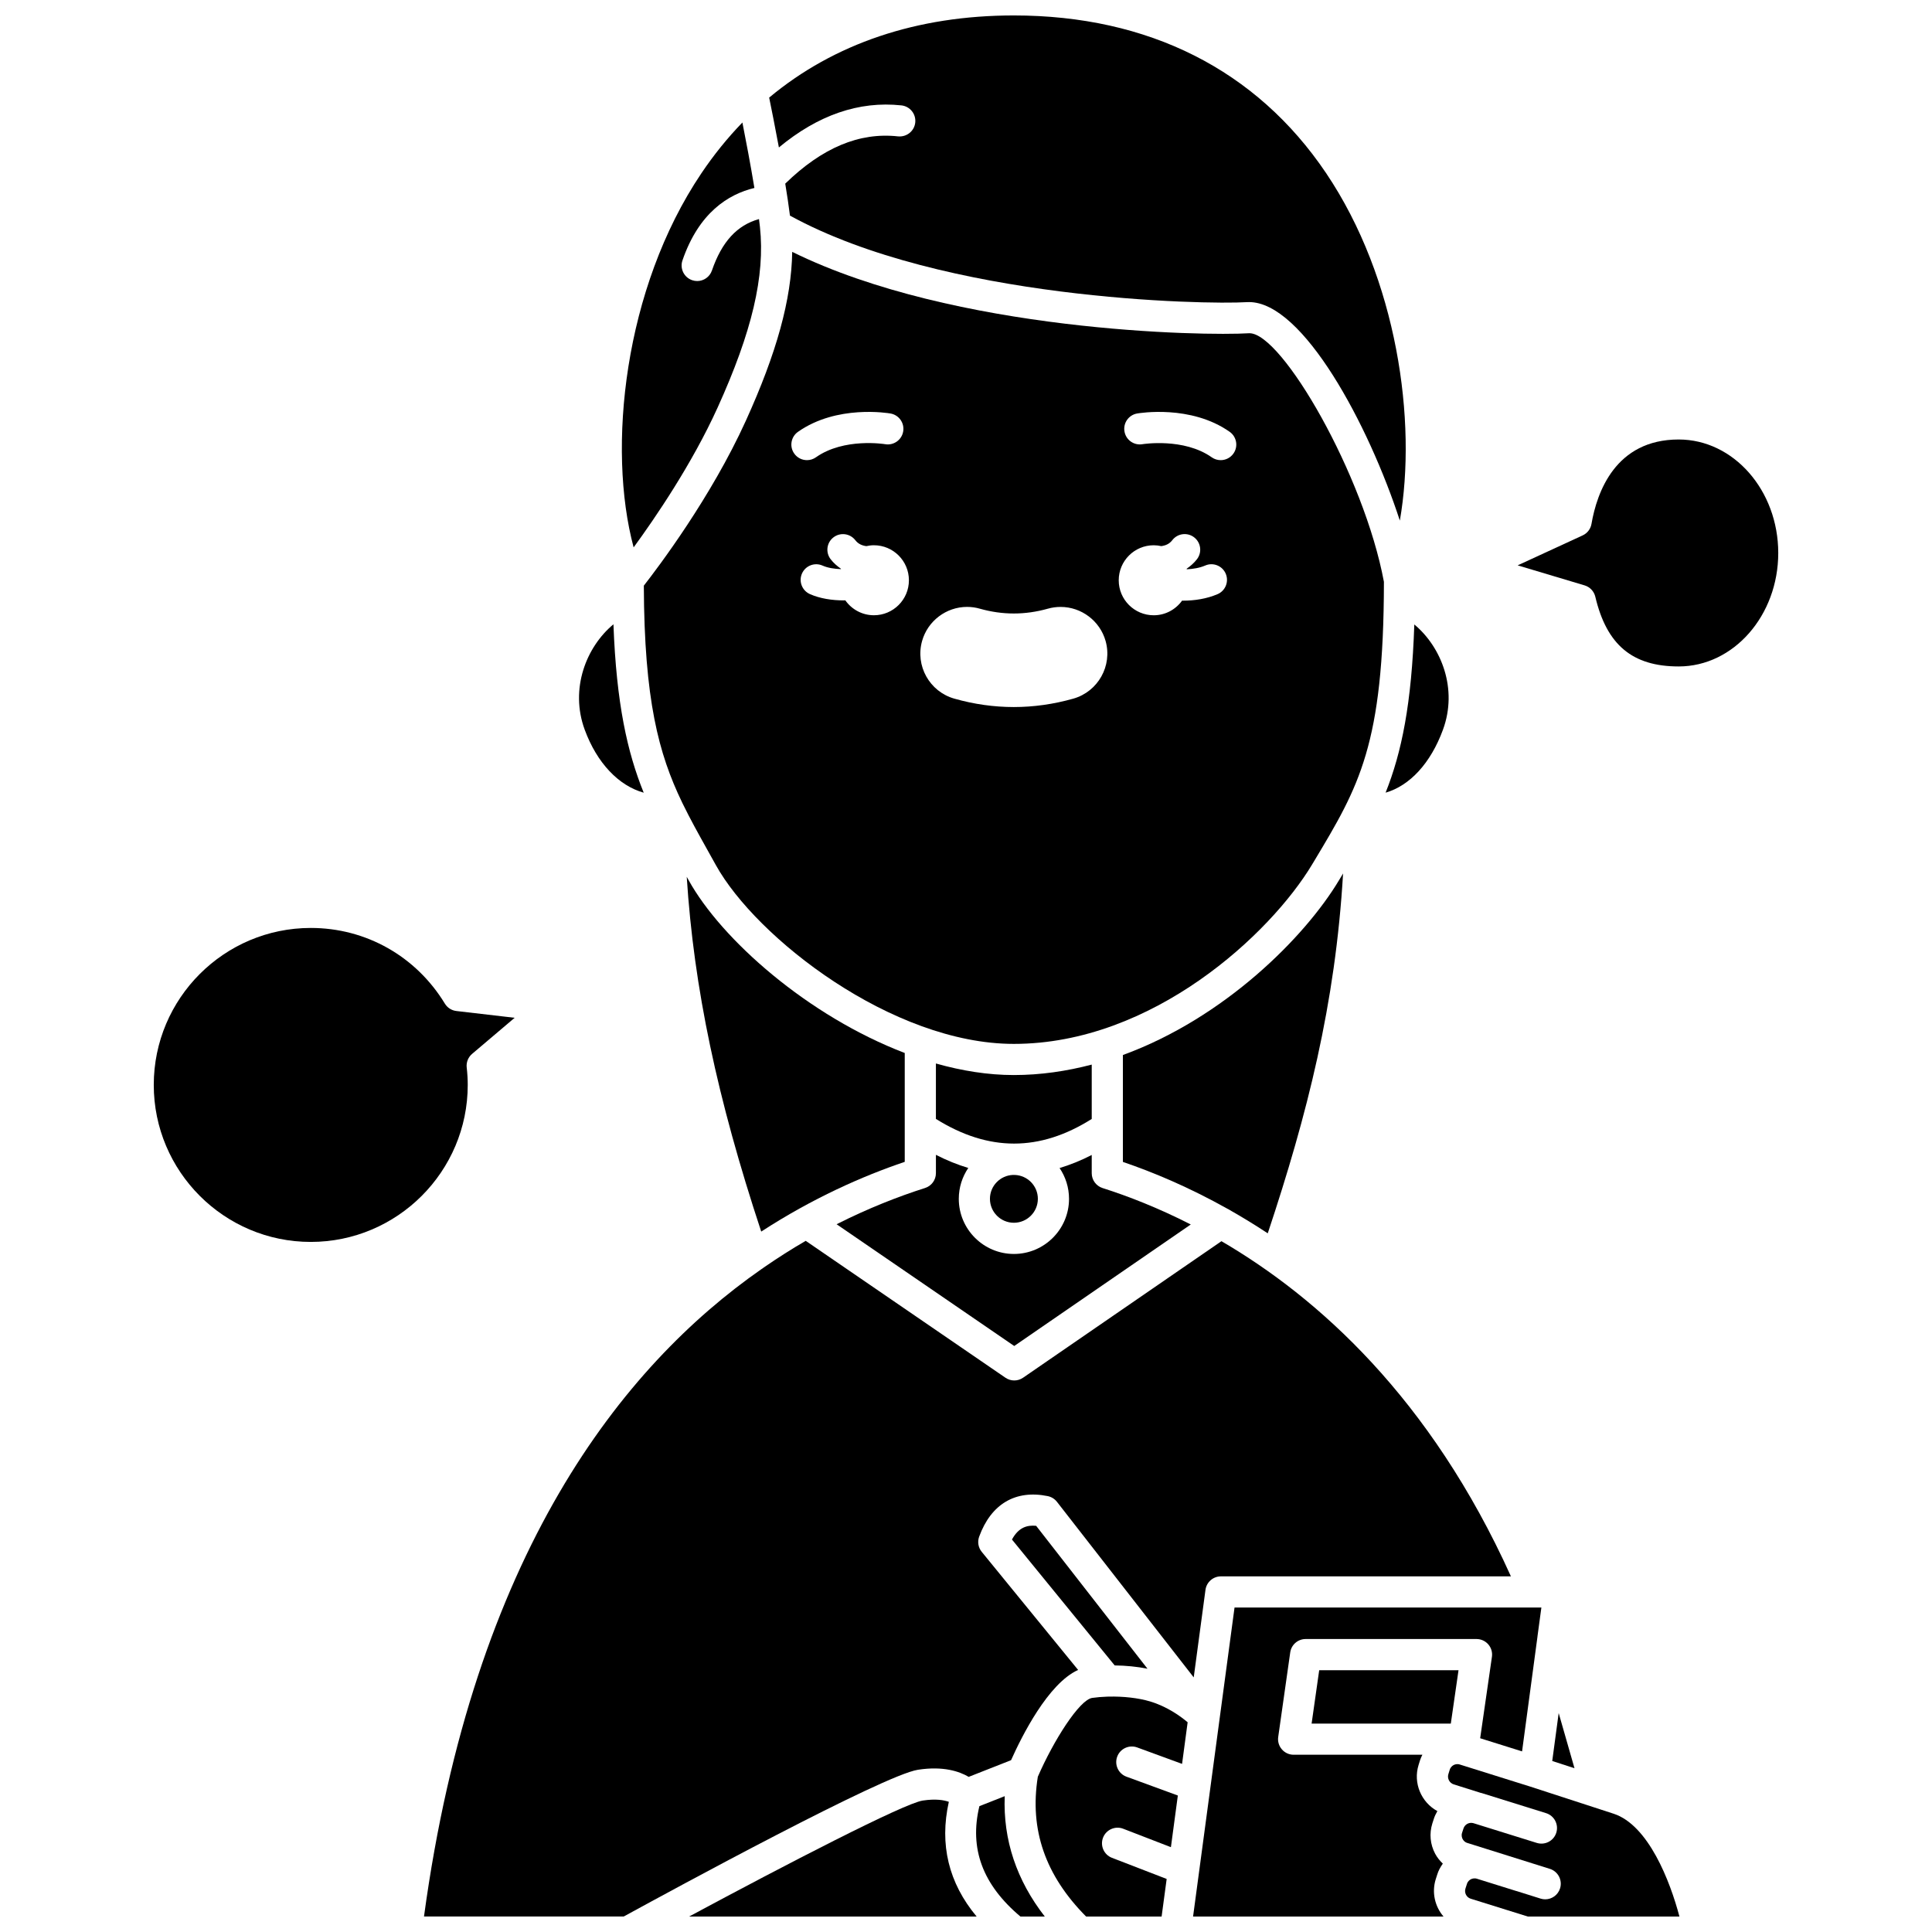 <?xml version="1.0" encoding="UTF-8"?>
<!-- Uploaded to: SVG Repo, www.svgrepo.com, Generator: SVG Repo Mixer Tools -->
<svg width="800px" height="800px" version="1.1" viewBox="144 144 512 512" xmlns="http://www.w3.org/2000/svg">
 <defs>
  <clipPath id="g">
   <path d="m347 148.09h170v133.91h-170z"/>
  </clipPath>
  <clipPath id="f">
   <path d="m326 620h77v31.902h-77z"/>
  </clipPath>
  <clipPath id="e">
   <path d="m418 593h41v58.902h-41z"/>
  </clipPath>
  <clipPath id="d">
   <path d="m402 620h19v31.902h-19z"/>
  </clipPath>
  <clipPath id="c">
   <path d="m460 570h93v81.902h-93z"/>
  </clipPath>
  <clipPath id="b">
   <path d="m527 611h63v40.902h-63z"/>
  </clipPath>
  <clipPath id="a">
   <path d="m256 472h289v179.9h-289z"/>
  </clipPath>
 </defs>
 <path d="m334.14 252.09c9.164-20.184 12.637-34.957 11.258-47.891-0.004-0.027-0.008-0.062-0.008-0.09-0.07-0.641-0.16-1.355-0.25-2.051-5.82 1.621-9.848 6.008-12.473 13.633-0.59 1.715-2.188 2.789-3.902 2.789-0.441 0-0.898-0.074-1.344-0.227-2.156-0.742-3.305-3.094-2.559-5.25 4.34-12.621 12.113-17.52 19.062-19.191-1-6.066-2.234-12.551-3.18-17.348-3.93 4.055-7.555 8.535-10.852 13.43-20.617 30.602-25.008 72.973-17.973 99.168 5.707-7.805 15.449-22.066 22.219-36.973z"/>
 <path d="m412.75 455.38c-0.086 0-0.176-0.012-0.266-0.012-3.402 0.113-6.141 2.898-6.141 6.328 0 3.5 2.844 6.348 6.348 6.348 3.5 0 6.352-2.844 6.352-6.348 0-3.418-2.723-6.195-6.113-6.324-0.059 0-0.117 0.008-0.18 0.008z"/>
 <g clip-path="url(#g)">
  <path d="m382.89 171.93c2.266 0.246 3.902 2.285 3.66 4.551-0.246 2.266-2.266 3.875-4.555 3.66-10.289-1.133-20.121 3.019-29.898 12.523 0.492 2.988 0.93 5.894 1.25 8.477 40.621 22.285 109.87 23.625 121.08 22.93 0.195-0.012 0.387-0.016 0.582-0.016 14.324 0 31.719 32.578 39.965 57.914 4.598-26.32-0.703-64.152-19.562-92.117-18.414-27.316-47.027-41.758-82.742-41.758-25.66 0-47.648 7.449-64.832 21.77 0.574 2.809 1.562 7.738 2.578 13.215 10.332-8.578 21.227-12.363 32.473-11.148z"/>
 </g>
 <path d="m526.4 337.38c3.977-10.812-0.41-21.906-7.594-27.891-0.699 21-3.348 33.914-7.609 44.574 6.383-1.84 11.93-7.762 15.203-16.684z"/>
 <path d="m459.57 468.5c-8.73-4.453-16.719-7.539-23.371-9.652-1.715-0.547-2.879-2.141-2.879-3.934v-4.836c-2.832 1.465-5.676 2.606-8.52 3.465 1.578 2.332 2.504 5.141 2.504 8.164 0 8.051-6.555 14.605-14.609 14.605-8.051 0-14.605-6.555-14.605-14.605 0-3.031 0.93-5.848 2.516-8.184-2.863-0.863-5.719-2.012-8.578-3.481v4.856c0 1.801-1.164 3.391-2.879 3.934-7.07 2.246-15.027 5.359-23.441 9.605l47.074 32.266z"/>
 <path d="m433.32 426.13c-6.633 1.738-13.535 2.769-20.648 2.769-6.848 0-13.797-1.125-20.648-3.062v14.684c13.957 8.719 27.508 8.723 41.297 0.012z"/>
 <path d="m326.47 377.22-0.477-0.855c1.875 29.43 8.086 58.777 19.738 94.016 13.637-8.852 26.773-14.668 38.035-18.48v-28.848c-25.641-9.805-48.578-30.062-57.297-45.832z"/>
 <path d="m469.96 464.71c3.269 1.855 6.617 3.894 10.008 6.133 10.484-31.484 17.938-60.82 19.961-95.367-0.195 0.32-0.379 0.637-0.574 0.961l-0.551 0.914c-8.953 14.922-30.23 36.383-57.223 46.238v28.332c7.965 2.703 17.488 6.684 27.758 12.441 0.215 0.102 0.422 0.203 0.621 0.348z"/>
 <g clip-path="url(#f)">
  <path d="m395.45 621.5c-1.309-0.465-3.488-0.852-6.922-0.332-5.039 0.773-36.422 17.027-61.902 30.73h76.188c-7.422-8.898-9.887-19.082-7.363-30.398z"/>
 </g>
 <g clip-path="url(#e)">
  <path d="m437.78 593.62c-0.141 0.008-0.277 0.012-0.422 0.012-1.332 0.047-2.656 0.152-3.906 0.332-3.391 0.477-10.246 11.293-14.418 20.891-2.246 14.035 1.992 26.168 12.797 37.051h20.008l1.34-9.965-14.5-5.602c-2.125-0.82-3.184-3.211-2.363-5.34 0.82-2.125 3.223-3.184 5.34-2.367l12.648 4.887 1.836-13.691-13.617-4.988c-2.144-0.785-3.242-3.16-2.457-5.297 0.785-2.141 3.164-3.231 5.293-2.457l11.902 4.359 1.477-11.027c-1.832-1.547-5.391-4.164-10-5.535-3.07-0.91-7.066-1.363-10.957-1.262z"/>
 </g>
 <g clip-path="url(#d)">
  <path d="m403.55 622.65c-2.719 11.273 0.891 20.863 10.867 29.25h6.461c-7.469-9.609-11.066-20.281-10.617-31.898z"/>
 </g>
 <g clip-path="url(#c)">
  <path d="m524.49 642 0.379-1.184c0.316-1.066 0.852-2.035 1.496-2.934-0.797-0.766-1.508-1.629-2.043-2.641-1.312-2.481-1.578-5.32-0.742-7.988l0.387-1.199c0.234-0.75 0.574-1.441 0.953-2.094-4.269-2.324-6.473-7.418-4.981-12.227l0.371-1.199c0.164-0.527 0.395-1.023 0.641-1.516l-34.125 0.008c-1.199 0-2.332-0.516-3.117-1.426-0.785-0.906-1.141-2.102-0.969-3.289l3.184-22.406c0.289-2.035 2.031-3.547 4.09-3.547h45.281c1.199 0 2.336 0.52 3.121 1.426 0.785 0.91 1.137 2.109 0.961 3.297l-3.117 21.574 11.105 3.481 4.074-30.344c0.004-0.066 0.012-0.133 0.02-0.195l1.023-7.582-81.316-0.004-10.988 81.891h66.367c-2.258-2.637-3.172-6.34-2.055-9.902z"/>
 </g>
 <path d="m555.36 610.68 5.898 1.922-4.191-14.625z"/>
 <path d="m314.59 354.07c-4.316-10.648-7.242-23.562-8.02-44.625-7.199 5.973-11.605 17.094-7.617 27.93 3.258 8.863 9.035 14.863 15.637 16.695z"/>
 <g clip-path="url(#b)">
  <path d="m571.61 624.65-22.078-7.184-18.695-5.859c-0.73-0.227-1.309 0-1.602 0.148-0.289 0.152-0.812 0.516-1.035 1.234l-0.371 1.195c-0.344 1.113 0.301 2.344 1.414 2.691l7.109 2.238c0.094 0.02 0.195 0.031 0.285 0.062l17.086 5.328c2.176 0.676 3.391 2.992 2.715 5.172-0.676 2.172-2.977 3.391-5.176 2.715l-16.746-5.219c-0.062-0.012-0.121-0.023-0.176-0.043-1.066-0.242-2.164 0.375-2.504 1.445l-0.387 1.188c-0.219 0.703 0.012 1.316 0.172 1.617 0.148 0.285 0.508 0.797 1.184 1.004l21.918 6.883c2.176 0.68 3.391 3 2.711 5.172-0.551 1.766-2.18 2.902-3.941 2.902-0.41 0-0.82-0.062-1.23-0.191l-6.348-1.996c-0.016-0.004-0.031 0-0.055-0.004l-10.449-3.262c-0.746-0.23-1.352 0-1.645 0.156-0.285 0.152-0.801 0.516-1.012 1.219l-0.395 1.23c-0.352 1.117 0.27 2.332 1.387 2.684l15.133 4.723h40.188c-2.469-9.355-8.211-24.242-17.457-27.25z"/>
 </g>
 <path d="m528.48 600.77 2.043-14.148h-36.922l-2.012 14.148z"/>
 <path d="m412.18 551.99 27.223 33.363c2.992 0.031 5.981 0.336 8.688 0.871l-29.5-37.867c-2.359-0.23-4.641 0.371-6.41 3.633z"/>
 <g clip-path="url(#a)">
  <path d="m400.71 614.89 11.234-4.426c2.863-6.406 9.836-20.336 17.77-23.91l-25.543-31.301c-0.926-1.129-1.18-2.66-0.68-4.031 3.176-8.688 9.656-12.477 18.184-10.734 0.957 0.199 1.816 0.73 2.426 1.508l36.25 46.531 3.113-23.191c0.273-2.051 2.023-3.582 4.094-3.582h76.852c-21.359-47.336-51.227-73.953-76.711-88.824l-52.57 36.18c-0.707 0.488-1.523 0.727-2.34 0.727-0.812 0-1.633-0.242-2.332-0.723l-52.93-36.277c-3.668 2.121-7.394 4.492-11.152 7.086-0.176 0.168-0.395 0.285-0.602 0.422-36.863 25.699-76.348 75.445-89.41 171.55h52.93c13.133-7.191 68.914-37.504 77.98-38.891 6.711-1.035 10.992 0.445 13.438 1.883z"/>
 </g>
 <path d="m267.68 426.89c-0.148-1.367 0.387-2.719 1.438-3.606l11.27-9.559-15.445-1.797c-1.27-0.148-2.391-0.867-3.051-1.957-7.641-12.559-20.918-20.055-35.531-20.055-22.949 0-41.613 18.66-41.613 41.602 0 22.941 18.664 41.605 41.605 41.605 22.941 0 41.602-18.664 41.602-41.605 0-1.457-0.086-2.973-0.273-4.629z"/>
 <path d="m588.87 260.47c-16.77 0-21.676 14.012-23.109 22.363-0.23 1.344-1.105 2.481-2.336 3.051l-17.23 7.941 17.738 5.305c1.418 0.426 2.496 1.57 2.84 3.008 3.016 12.777 9.832 18.477 22.102 18.477 14.543 0 26.379-13.492 26.379-30.07-0.004-16.582-11.836-30.074-26.383-30.074z"/>
 <path d="m475.13 232.31c-0.062 0-0.121 0-0.176 0.004-11.887 0.742-77.887-0.336-121.01-21.566-0.195 12.594-4.117 26.766-12.285 44.75-9.238 20.348-23.297 38.918-27.039 43.707 0.121 30.32 3.934 44.543 10.105 57.363 0.039 0.062 0.062 0.133 0.094 0.195 0.031 0.066 0.066 0.133 0.098 0.199 0.023 0.051 0.051 0.094 0.07 0.145 1.926 3.949 4.059 7.789 6.387 11.957l2.316 4.156c10.699 19.336 46.785 47.422 78.984 47.422 36.805 0 68.023-29.168 79.051-47.551l0.551-0.914c11.871-19.785 18.43-30.73 18.477-73.988-5.277-28.32-27-65.879-35.621-65.879zm-119.66 26.133c10.305-7.262 23.957-4.961 24.531-4.859 2.246 0.395 3.746 2.535 3.348 4.781-0.395 2.242-2.539 3.738-4.769 3.352-0.105-0.02-10.895-1.785-18.348 3.473-0.723 0.512-1.551 0.754-2.375 0.754-1.297 0-2.578-0.605-3.379-1.75-1.32-1.859-0.871-4.438 0.992-5.75zm20.129 48.605c-3.137 0-5.902-1.57-7.582-3.957-0.125 0-0.238 0.02-0.363 0.02-3.117 0-6.348-0.48-9.027-1.676-2.082-0.934-3.016-3.375-2.086-5.457 0.93-2.078 3.363-3.016 5.457-2.086 1.355 0.602 3.098 0.871 4.844 0.934 0.012-0.031 0.02-0.066 0.027-0.098-1.012-0.707-1.957-1.512-2.746-2.539-1.391-1.809-1.051-4.402 0.762-5.789 1.812-1.387 4.398-1.043 5.789 0.762 0.785 1.02 1.816 1.422 2.918 1.57 0.656-0.148 1.32-0.234 2.008-0.234 5.121 0 9.273 4.156 9.273 9.273 0.004 5.121-4.152 9.277-9.273 9.277zm52.836 22.102c-5.207 1.473-10.512 2.223-15.762 2.223-5.258 0-10.562-0.746-15.766-2.227-6.57-1.863-10.402-8.723-8.539-15.293 1.5-5.312 6.402-9.02 11.918-9.02 1.145 0 2.289 0.16 3.391 0.477 2.984 0.848 6.008 1.273 9 1.273 2.992 0 6.023-0.43 9.023-1.277 1.094-0.309 2.223-0.465 3.367-0.465 5.535 0 10.434 3.711 11.93 9.031 1.848 6.562-1.992 13.41-8.562 15.277zm38.223-27.691c-2.871 1.23-6.09 1.723-9.129 1.723-0.09 0-0.172-0.012-0.262-0.012-1.684 2.34-4.414 3.883-7.519 3.883-5.121 0-9.273-4.156-9.273-9.273 0-5.125 4.148-9.281 9.273-9.281 0.691 0 1.355 0.086 2 0.227 1.102-0.148 2.137-0.551 2.918-1.57 1.391-1.812 3.981-2.152 5.789-0.762 1.809 1.387 2.152 3.981 0.762 5.789-0.793 1.027-1.734 1.836-2.746 2.543 0.016 0.047 0.027 0.09 0.043 0.137 1.664-0.074 3.379-0.348 4.894-1 2.078-0.906 4.527 0.07 5.422 2.168 0.898 2.106-0.078 4.535-2.172 5.43zm4.215-37.266c-0.801 1.141-2.082 1.75-3.379 1.75-0.82 0-1.652-0.242-2.375-0.754-7.406-5.223-18.242-3.496-18.336-3.477-2.25 0.395-4.391-1.105-4.781-3.352-0.402-2.246 1.102-4.391 3.348-4.781 0.578-0.098 14.227-2.398 24.531 4.859 1.859 1.316 2.309 3.894 0.992 5.754z"/>
</svg>